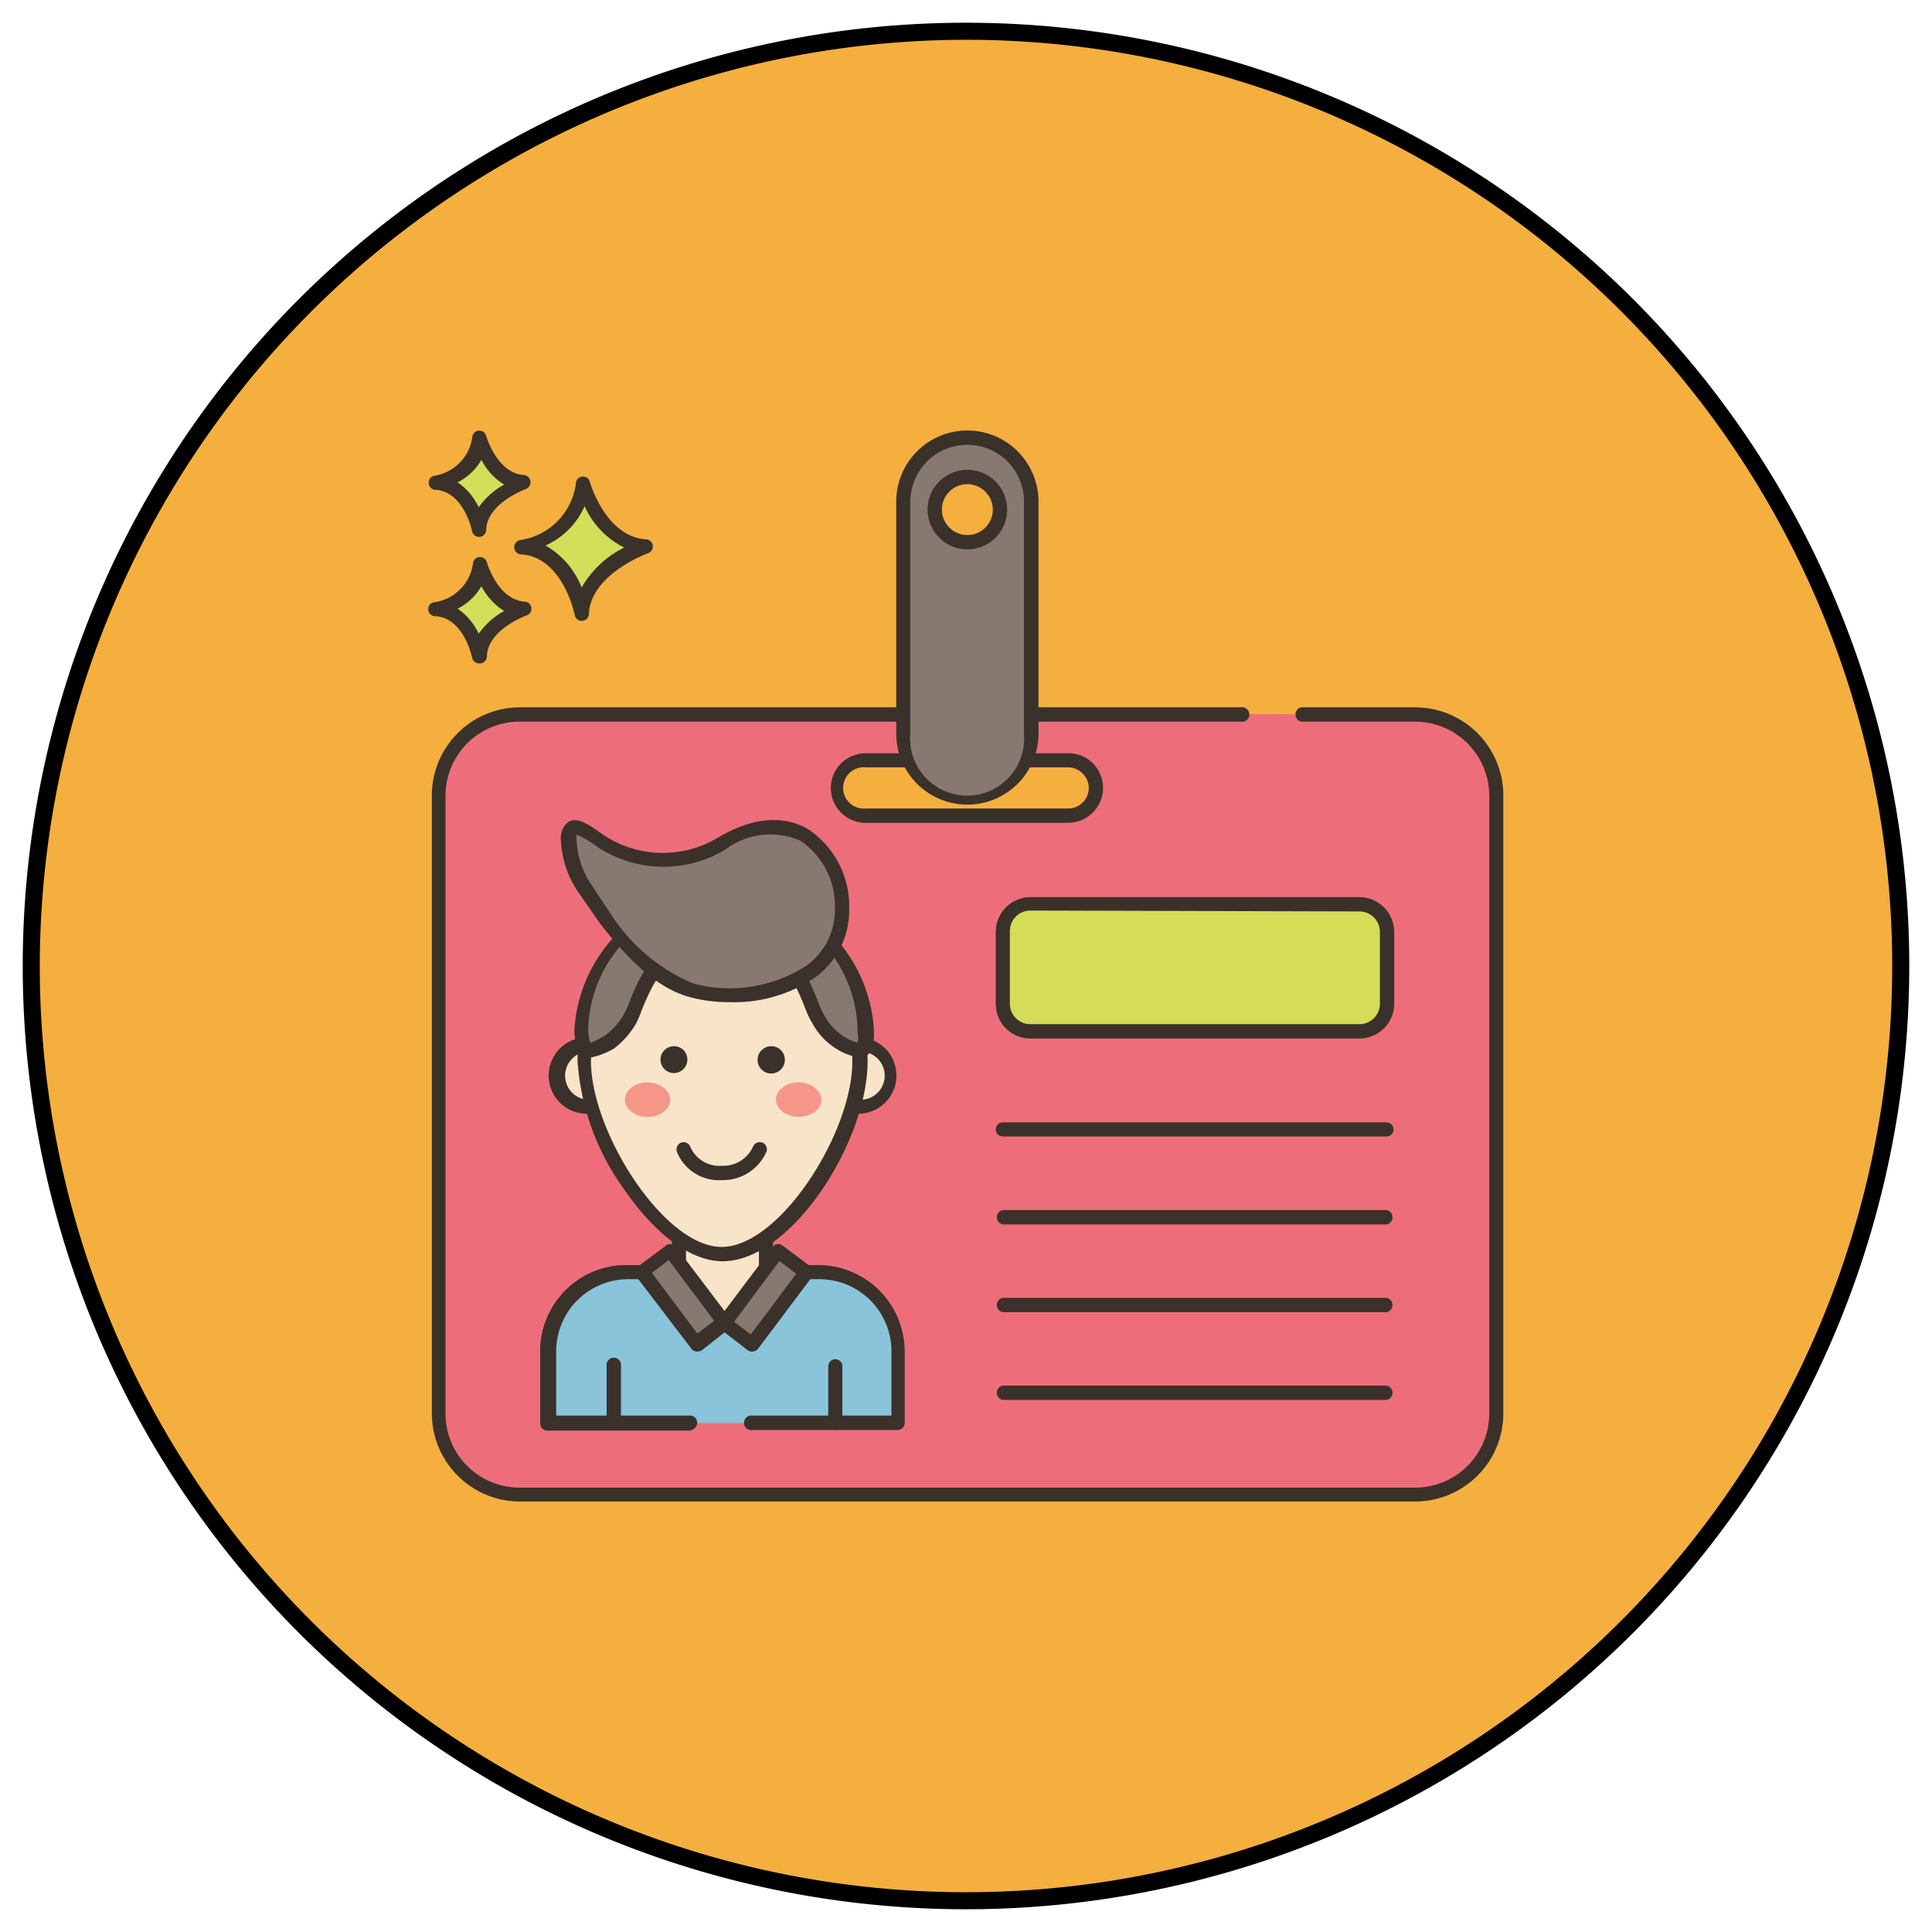 <svg xmlns="http://www.w3.org/2000/svg" id="Layer_1" data-name="Layer 1" viewBox="0 0 85 85"><defs><style>.cls-1{fill:#f4af3f;}.cls-2{fill:#d5de58;}.cls-3{fill:#3a312a;}.cls-4{fill:#ed6e7a;}.cls-5,.cls-7{fill:#f8e4c8;}.cls-6{fill:#89c4db;}.cls-7{fill-rule:evenodd;}.cls-8{fill:#f59689;}.cls-9{fill:#87796f;}.cls-10{fill:#d5dc57;}</style></defs><title>Artboard 1</title><circle class="cls-1" cx="42.5" cy="42.5" r="41.13"></circle><path d="M42.5,1.75A40.75,40.75,0,1,1,1.75,42.5,40.8,40.8,0,0,1,42.5,1.75m0-.75A41.5,41.5,0,1,0,84,42.5,41.5,41.5,0,0,0,42.5,1Z"></path><path class="cls-2" d="M25.62,21.28s.71,2.64,2.76,2.76c0,0-2.73.95-2.78,3,0,0-.54-2.84-2.7-2.94A3.23,3.23,0,0,0,25.62,21.28Z"></path><path class="cls-3" d="M25.6,27.32a.32.32,0,0,1-.31-.25s-.52-2.6-2.4-2.68a.32.32,0,0,1,0-.63,2.89,2.89,0,0,0,2.45-2.51.3.3,0,0,1,.28-.28.3.3,0,0,1,.33.23s.68,2.42,2.48,2.53a.31.31,0,0,1,.29.27.32.32,0,0,1-.21.34S26,25.24,25.91,27a.31.31,0,0,1-.28.31ZM24,24a3.65,3.65,0,0,1,1.59,1.85,4.41,4.41,0,0,1,1.87-1.76,3.76,3.76,0,0,1-1.74-1.82A3.4,3.4,0,0,1,24,24Z"></path><path class="cls-2" d="M21.09,24.82s.51,1.87,1.95,2c0,0-1.93.67-2,2.09,0,0-.38-2-1.91-2.07A2.28,2.28,0,0,0,21.09,24.82Z"></path><path class="cls-3" d="M21.08,29.19a.32.32,0,0,1-.31-.26s-.36-1.76-1.62-1.82a.31.31,0,0,1,0-.62,2,2,0,0,0,1.66-1.69.3.3,0,0,1,.28-.29.31.31,0,0,1,.33.23s.47,1.65,1.67,1.73a.31.31,0,0,1,.09.6s-1.73.62-1.76,1.81a.32.32,0,0,1-.29.31Zm-.95-2.41a2.69,2.69,0,0,1,.93,1.1,3.39,3.39,0,0,1,1.12-1,2.81,2.81,0,0,1-1-1.09A2.5,2.5,0,0,1,20.13,26.78Z"></path><path class="cls-2" d="M21.09,19.26s.51,1.87,1.95,1.95c0,0-1.93.67-2,2.1,0,0-.38-2-1.91-2.07A2.28,2.28,0,0,0,21.09,19.26Z"></path><path class="cls-3" d="M21.08,23.62a.31.31,0,0,1-.31-.25s-.36-1.76-1.62-1.82a.31.31,0,0,1-.29-.3.3.3,0,0,1,.26-.32,2,2,0,0,0,1.66-1.7.31.31,0,0,1,.61-.05s.47,1.65,1.67,1.72a.32.32,0,0,1,.09.61s-1.73.62-1.76,1.81a.31.31,0,0,1-.29.3Zm-.95-2.4a2.69,2.69,0,0,1,.93,1.1,3.32,3.32,0,0,1,1.12-1,2.74,2.74,0,0,1-1-1.09A2.47,2.47,0,0,1,20.13,21.22Z"></path><path class="cls-4" d="M54.59,31.41H22.85A3.56,3.56,0,0,0,19.29,35v27.2a3.56,3.56,0,0,0,3.56,3.57H62.26a3.57,3.57,0,0,0,3.57-3.57V35a3.57,3.57,0,0,0-3.57-3.57h-5M47,35.89h-8.9a1.21,1.21,0,0,1-1.21-1.22,1.21,1.21,0,0,1,1.21-1.22H47a1.22,1.22,0,0,1,.86.35,1.24,1.24,0,0,1,.35.87A1.22,1.22,0,0,1,47,35.89Z"></path><path class="cls-3" d="M62.26,66.06H22.85A3.88,3.88,0,0,1,19,62.18V35a3.88,3.88,0,0,1,3.88-3.88H54.59a.32.32,0,1,1,0,.63H22.85A3.26,3.26,0,0,0,19.6,35v27.2a3.26,3.26,0,0,0,3.25,3.25H62.26a3.26,3.26,0,0,0,3.26-3.25V35a3.26,3.26,0,0,0-3.26-3.25h-5a.32.32,0,0,1,0-.63h5A3.88,3.88,0,0,1,66.14,35v27.2A3.88,3.88,0,0,1,62.26,66.06ZM47,36.2h-8.9A1.51,1.51,0,0,1,37,35.75a1.53,1.53,0,0,1,1.08-2.61H47a1.52,1.52,0,0,1,1.08.44,1.55,1.55,0,0,1,.45,1.09A1.54,1.54,0,0,1,47,36.2Zm-8.9-2.44a.91.91,0,1,0,0,1.81H47a.9.9,0,0,0,.9-.9.87.87,0,0,0-.27-.64.89.89,0,0,0-.63-.27Z"></path><path class="cls-5" d="M33,62.6H39.5V59.45A3.48,3.48,0,0,0,36,56h-2.3V54.48a3.44,3.44,0,0,1-1.93.7,3.42,3.42,0,0,1-1.89-.71h0V56h-2.3a3.47,3.47,0,0,0-3.47,3.48V62.6Z"></path><path class="cls-3" d="M39.5,62.91H33a.32.32,0,0,1,0-.63h6.22V59.45A3.17,3.17,0,0,0,36,56.28h-2.3a.31.31,0,0,1-.31-.31V55a3.4,3.4,0,0,1-1.62.45A3.26,3.26,0,0,1,30.18,55v1a.31.31,0,0,1-.32.31h-2.3a3.17,3.17,0,0,0-3.16,3.17v2.83h5.94a.32.32,0,0,1,0,.63H24.09a.31.31,0,0,1-.32-.31V59.45a3.79,3.79,0,0,1,3.79-3.79h2V54.47a.31.31,0,0,1,.31-.31h0a.35.35,0,0,1,.18.05,3,3,0,0,0,1.71.65,3.07,3.07,0,0,0,1.75-.64.33.33,0,0,1,.33,0,.32.32,0,0,1,.17.28v1.18h2a3.79,3.79,0,0,1,3.79,3.79V62.6A.31.31,0,0,1,39.5,62.91Z"></path><path class="cls-6" d="M33,62.6H39.5V59.45A3.48,3.48,0,0,0,36,56h-.54L33.1,59.15l-1.24-.93-1.23.93L28.24,56h-.68a3.47,3.47,0,0,0-3.47,3.48V62.6Z"></path><path class="cls-3" d="M39.5,62.91H33a.32.32,0,0,1,0-.63h6.22V59.45A3.17,3.17,0,0,0,36,56.28h-.37l-2.3,3.06a.33.33,0,0,1-.44.06l-1-.79-1,.79a.33.33,0,0,1-.44-.06l-2.3-3.06h-.52a3.17,3.17,0,0,0-3.16,3.17v2.83h5.94a.32.32,0,0,1,0,.63H24.09a.31.31,0,0,1-.32-.31V59.45a3.79,3.79,0,0,1,3.79-3.79h.69a.3.3,0,0,1,.3.21h0l2.14,2.84,1-.74a.33.33,0,0,1,.38,0l1,.74,2.16-2.86a.31.31,0,0,1,.28-.19H36a3.79,3.79,0,0,1,3.79,3.79V62.6A.31.31,0,0,1,39.5,62.91Z"></path><path class="cls-7" d="M27.19,47.35A1.37,1.37,0,1,1,25.82,46,1.37,1.37,0,0,1,27.19,47.35Z"></path><path class="cls-3" d="M25.82,49a1.68,1.68,0,1,1,1.68-1.68A1.68,1.68,0,0,1,25.82,49Zm0-2.73a1.06,1.06,0,0,0,0,2.11,1.06,1.06,0,1,0,0-2.11Z"></path><path class="cls-7" d="M39.13,47.35A1.37,1.37,0,1,1,37.76,46,1.37,1.37,0,0,1,39.13,47.35Z"></path><path class="cls-3" d="M37.76,49a1.68,1.68,0,1,1,1.68-1.68A1.68,1.68,0,0,1,37.76,49Zm0-2.73a1.06,1.06,0,0,0,0,2.11,1.06,1.06,0,1,0,0-2.11Z"></path><path class="cls-5" d="M37.86,46.69c0,3.35-3.23,8.49-6.07,8.49S25.73,50,25.73,46.69a6.07,6.07,0,1,1,12.13,0Z"></path><path class="cls-3" d="M31.79,55.49c-1.36,0-2.93-1.14-4.3-3.12a10.91,10.91,0,0,1-2.08-5.68,6.38,6.38,0,0,1,12.76,0C38.17,50.24,34.81,55.49,31.79,55.49Zm0-14.55A5.76,5.76,0,0,0,26,46.69c0,3.1,3.21,8.17,5.75,8.17s5.75-5,5.75-8.17A5.76,5.76,0,0,0,31.79,40.94Z"></path><path class="cls-3" d="M30.24,46.62a.59.59,0,1,1-.59-.59A.58.58,0,0,1,30.24,46.62Z"></path><path class="cls-3" d="M34.53,46.62a.6.6,0,1,1-.6-.59A.59.59,0,0,1,34.53,46.62Z"></path><path class="cls-8" d="M29.49,48.38c0,.42-.46.76-1,.76s-1-.34-1-.76.45-.76,1-.76S29.49,48,29.49,48.38Z"></path><path class="cls-8" d="M36.14,48.38c0,.42-.46.76-1,.76s-1-.34-1-.76.45-.76,1-.76S36.14,48,36.14,48.38Z"></path><path class="cls-9" d="M31.86,39.29a6.14,6.14,0,0,0-6.27,6,2.44,2.44,0,0,0,.18.93c.05.16.95-.33,1-.39a3.32,3.32,0,0,0,.93-1,4.59,4.59,0,0,0,.24-.5c.21-.55.77-2.07,1.34-1.95a12.53,12.53,0,0,0,2.55.25,12.7,12.7,0,0,0,2.56-.25c.57-.12,1.13,1.4,1.34,1.95a2.55,2.55,0,0,0,.24.5,2.71,2.71,0,0,0,1.83,1.42s.05-.05.09-.06c.25-.09.22-.66.22-.86A6.14,6.14,0,0,0,31.86,39.29Z"></path><path class="cls-3" d="M25.81,46.56H25.7a.36.36,0,0,1-.23-.22,2.87,2.87,0,0,1-.2-1,6.6,6.6,0,0,1,13.18,0v.06c0,.32,0,.9-.39,1.08l0,0a.32.32,0,0,1-.25.06A3,3,0,0,1,35.73,45a3.49,3.49,0,0,1-.27-.55v0c-.64-1.68-.94-1.71-1-1.71a12.93,12.93,0,0,1-2.62.26,12.76,12.76,0,0,1-2.61-.26h0s-.34.06-1,1.71l0,0A4.55,4.55,0,0,1,28,45a3.63,3.63,0,0,1-1,1.14A3.41,3.41,0,0,1,25.81,46.56Zm12.07-.4.12.29h0Zm-6-6.56a5.83,5.83,0,0,0-6,5.69,1.89,1.89,0,0,0,.09.6,5.09,5.09,0,0,0,.63-.32,3,3,0,0,0,.84-.93,4,4,0,0,0,.22-.47v0c.45-1.18,1-2.25,1.68-2.1a13,13,0,0,0,5,0c.72-.15,1.24.92,1.69,2.1v0a2.86,2.86,0,0,0,.22.47,2.5,2.5,0,0,0,1.48,1.24h0a1.64,1.64,0,0,0,0-.51v-.07A5.84,5.84,0,0,0,31.86,39.6Z"></path><path class="cls-9" d="M28.24,56l1.24-.93,2.39,3.16-1.24.94Z"></path><path class="cls-3" d="M30.63,59.46h0a.32.32,0,0,1-.21-.12L28,56.17a.32.32,0,0,1,.06-.44l1.24-.93a.28.28,0,0,1,.23-.06.3.3,0,0,1,.21.12L32.12,58a.31.31,0,0,1-.06.43l-1.24.94A.33.33,0,0,1,30.63,59.46ZM28.68,56l2,2.67.74-.56-2-2.67Z"></path><path class="cls-9" d="M33.1,59.15l-1.24-.94,2.39-3.16,1.24.93Z"></path><path class="cls-3" d="M33.1,59.46a.31.31,0,0,1-.19-.06l-1.24-.94a.28.28,0,0,1-.12-.2.31.31,0,0,1,.06-.23L34,54.86a.3.3,0,0,1,.43-.06l1.24.93a.28.28,0,0,1,.12.21.32.32,0,0,1-.06.23l-2.38,3.17A.33.33,0,0,1,33.1,59.46Zm-.8-1.31.73.56,2-2.67-.74-.56Z"></path><path class="cls-3" d="M27,62.91a.31.31,0,0,1-.31-.31V60.11a.32.32,0,1,1,.63,0V62.6A.31.31,0,0,1,27,62.91Z"></path><path class="cls-3" d="M36.75,62.91a.31.31,0,0,1-.31-.31V60.11a.31.31,0,1,1,.62,0V62.6A.31.31,0,0,1,36.75,62.91Z"></path><path class="cls-9" d="M26.66,40.46c1,1.3,2.26,2.68,3.75,3.1,2.4.68,6.64-.17,6.64-3.61,0-2.21-1.85-4.87-5.3-2.84C27.47,39.62,25,34.79,25,37a4.15,4.15,0,0,0,.65,2Z"></path><path class="cls-3" d="M32.08,44.09a6.46,6.46,0,0,1-1.76-.23c-1.54-.43-2.79-1.8-3.9-3.2v0l-1-1.44,0,0A4.38,4.38,0,0,1,24.68,37a.93.93,0,0,1,.32-.84c.34-.19.72,0,1.28.38a4.71,4.71,0,0,0,5.31.31c1.88-1.11,3.18-.82,3.95-.38A4.08,4.08,0,0,1,37.36,40a3.65,3.65,0,0,1-1.49,3A6.36,6.36,0,0,1,32.08,44.09Zm-5.17-3.82a8,8,0,0,0,3.59,3,6.21,6.21,0,0,0,5-.8A3,3,0,0,0,36.73,40a3.45,3.45,0,0,0-1.5-3,3.27,3.27,0,0,0-3.32.38A5.28,5.28,0,0,1,26,37.06a4.62,4.62,0,0,0-.63-.34,1.38,1.38,0,0,0,0,.27,3.73,3.73,0,0,0,.6,1.86Z"></path><path class="cls-3" d="M31.79,51.92a2,2,0,0,1-2-1.22.33.33,0,0,1,.15-.42.32.32,0,0,1,.42.15,1.39,1.39,0,0,0,1.39.86,1.44,1.44,0,0,0,1.38-.84.32.32,0,0,1,.41-.18.31.31,0,0,1,.18.4A2.08,2.08,0,0,1,31.79,51.92Z"></path><path class="cls-10" d="M59.81,45.38H45.34a1.22,1.22,0,0,1-1.22-1.22V41a1.22,1.22,0,0,1,1.22-1.22H59.81A1.22,1.22,0,0,1,61,41v3.2A1.22,1.22,0,0,1,59.81,45.38Z"></path><path class="cls-3" d="M59.81,45.69H45.34a1.52,1.52,0,0,1-1.53-1.53V41a1.53,1.53,0,0,1,1.53-1.53H59.81A1.54,1.54,0,0,1,61.34,41v3.2A1.53,1.53,0,0,1,59.81,45.69ZM45.34,40.06a.9.9,0,0,0-.91.9v3.2a.9.9,0,0,0,.91.9H59.81a.9.9,0,0,0,.9-.9V41a.9.9,0,0,0-.9-.9Z"></path><path class="cls-3" d="M61,50H44.12a.31.31,0,0,1,0-.62H61A.31.31,0,0,1,61,50Z"></path><path class="cls-3" d="M61,53.87H44.12a.32.32,0,0,1,0-.63H61a.32.32,0,0,1,0,.63Z"></path><path class="cls-3" d="M61,57.73H44.12a.32.32,0,0,1,0-.63H61a.32.32,0,0,1,0,.63Z"></path><path class="cls-3" d="M61,61.59H44.12a.32.32,0,0,1,0-.63H61a.32.32,0,0,1,0,.63Z"></path><path class="cls-9" d="M44.55,20.08a2.81,2.81,0,0,0-4.81,2v10.2a2.82,2.82,0,1,0,5.64,0V22.07A2.82,2.82,0,0,0,44.55,20.08Zm-2,3.78A1.44,1.44,0,1,1,44,22.42,1.44,1.44,0,0,1,42.56,23.86Z"></path><path class="cls-3" d="M42.56,35.4a3.13,3.13,0,0,1-3.13-3.13V22.07a3.13,3.13,0,0,1,6.26,0v10.2A3.13,3.13,0,0,1,42.56,35.4Zm0-15.83a2.51,2.51,0,0,0-2.51,2.5v10.2a2.51,2.51,0,1,0,5,0V22.07a2.49,2.49,0,0,0-2.5-2.5Zm0,4.6a1.75,1.75,0,1,1,1.75-1.75A1.75,1.75,0,0,1,42.56,24.17Zm0-2.87a1.12,1.12,0,1,0,1.12,1.12A1.13,1.13,0,0,0,42.56,21.3Z"></path></svg>
